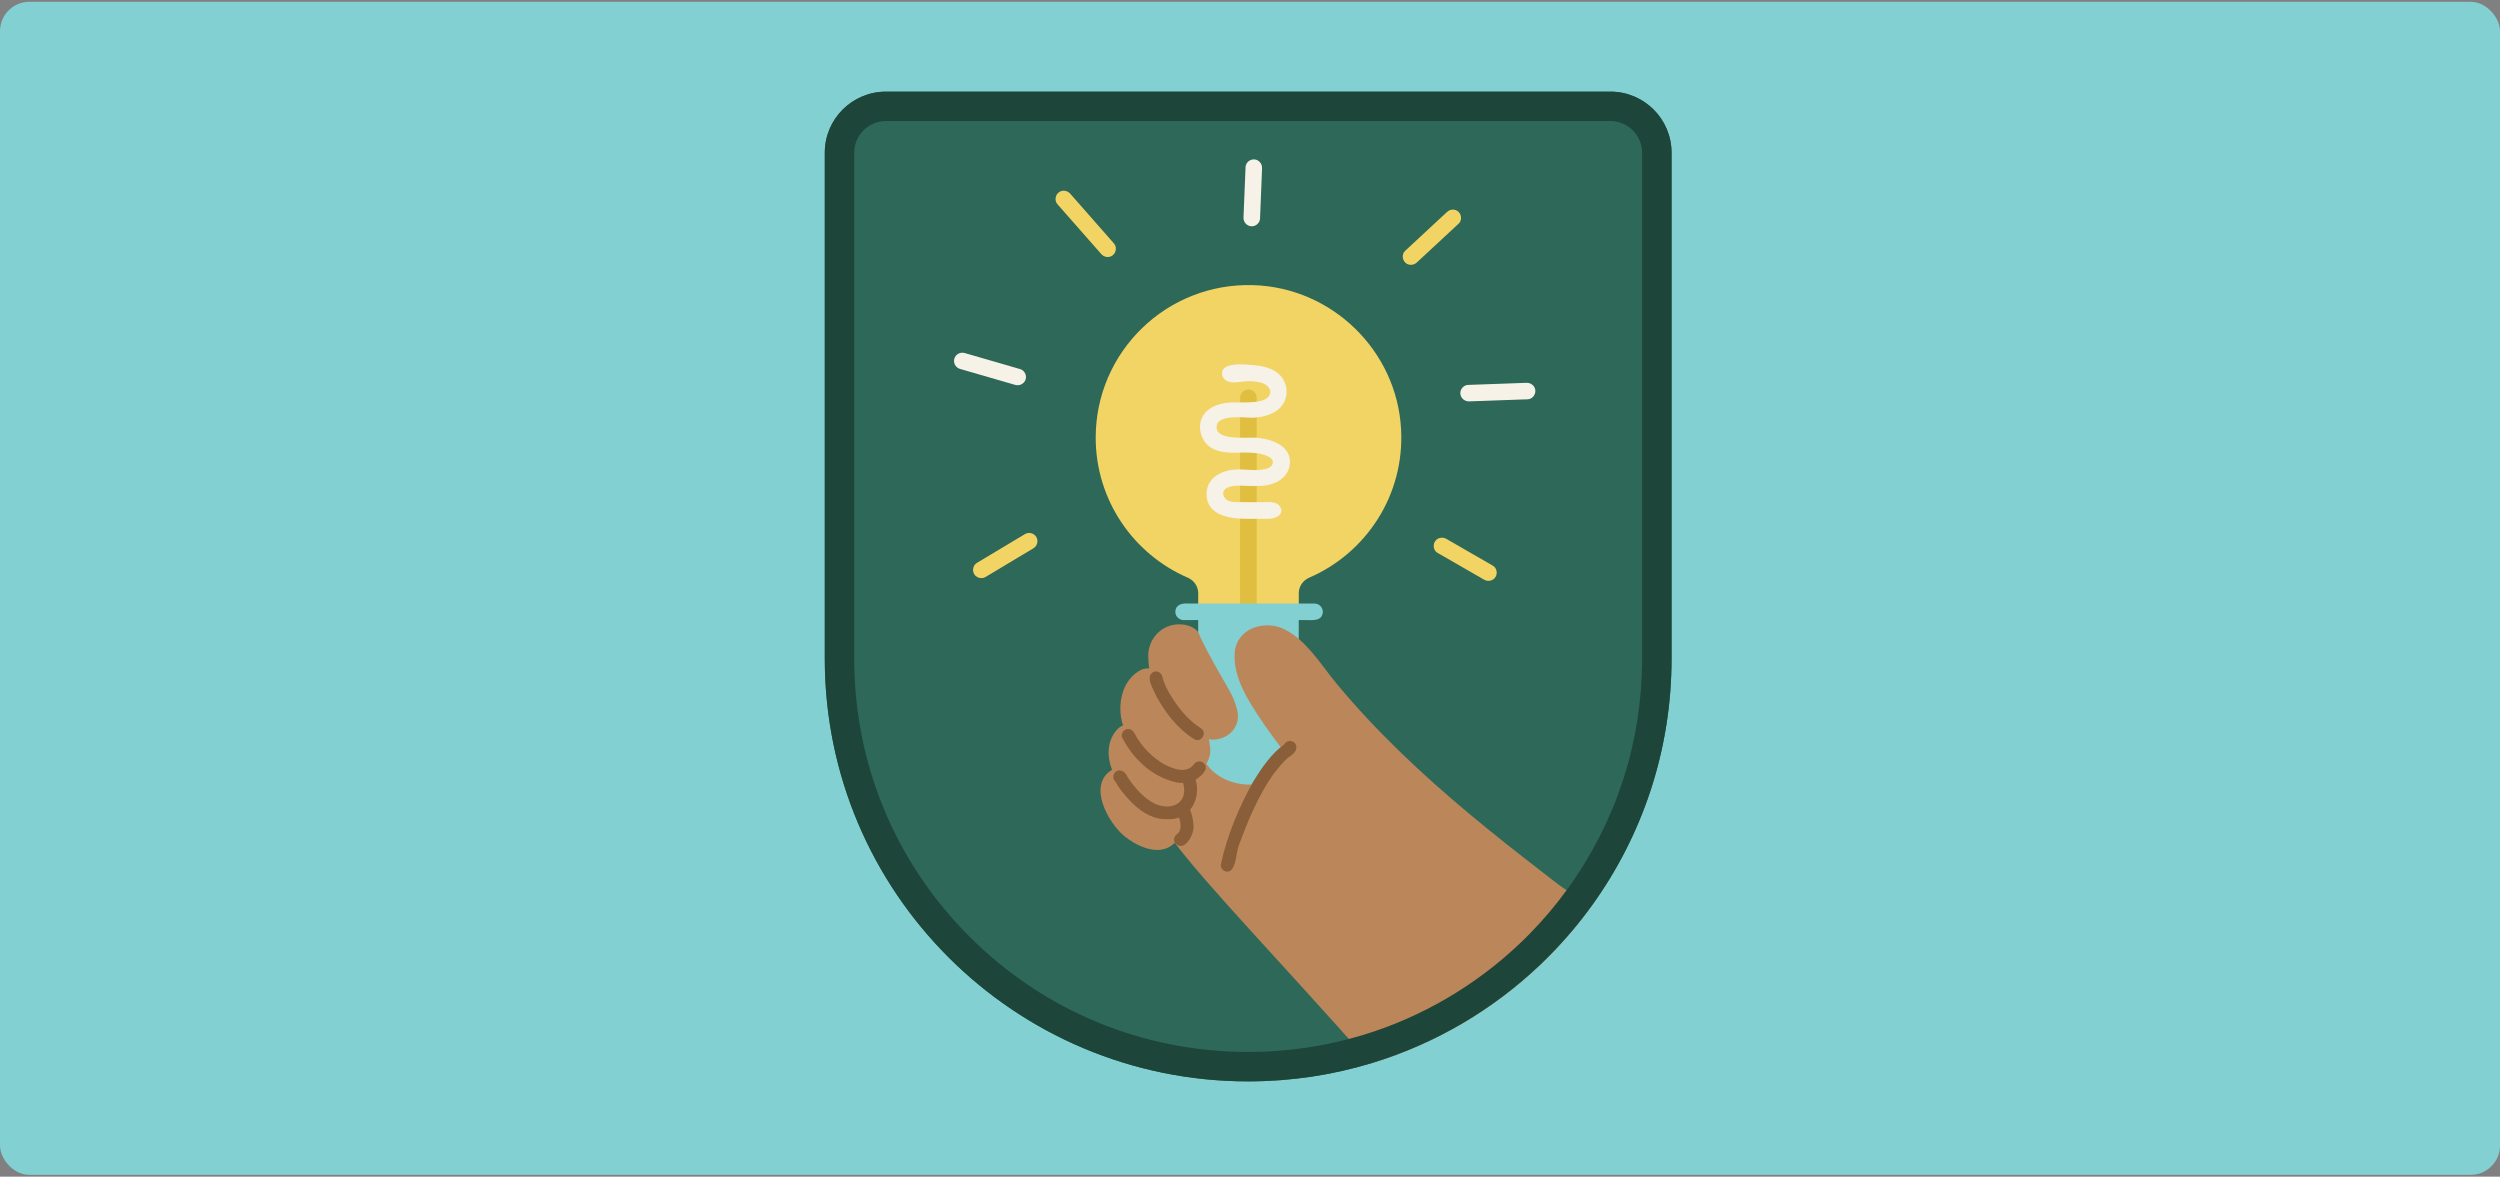 <svg width="682" height="321" viewBox="0 0 682 321" fill="none" xmlns="http://www.w3.org/2000/svg">
<rect x="0" y="0" width="682" height="321" fill="#808080" stroke="none"/>
<rect y="0.5" width="682" height="320" rx="8" fill="#82D0D2"/>
<g clip-path="url(#clip0_533_550)">
<path d="M456 41.661V179.686C456 204.693 448.022 227.846 434.475 246.731C434.435 246.791 434.395 246.861 434.345 246.921C431.284 251.169 427.953 255.196 424.35 258.983C423.899 259.454 423.447 259.925 422.986 260.396C422.113 261.298 421.21 262.189 420.296 263.051C420.296 263.051 420.29 263.058 420.276 263.071C407.412 275.344 391.727 284.671 374.277 289.991C374.157 290.031 374.046 290.061 373.926 290.091C363.349 293.287 352.12 295 340.5 295C276.709 295 225 243.374 225 179.686V41.661C225 32.464 232.476 25 241.688 25H439.312C448.524 25 456 32.464 456 41.661Z" fill="#2D6858"/>
<path d="M424.351 258.985C423.899 259.456 423.448 259.927 422.986 260.398C422.113 261.299 421.21 262.191 420.297 263.053C407.432 275.335 391.738 284.673 374.277 289.992C374.157 290.033 374.046 290.063 373.926 290.093C348.016 260.909 328.699 241.012 319.839 229.07C317.541 225.964 316.878 221.876 316.748 217.989C316.748 213.691 318.494 209.674 320.31 205.847C321.314 203.843 322.317 201.779 323.552 199.886C323.281 197.912 325.508 196.169 327.626 195.237C328.087 194.836 328.549 194.436 328.99 194.015C329.713 192.181 332.523 192.251 333.215 194.065C333.255 194.155 333.275 194.235 333.295 194.325C336.898 194.375 340.601 195.297 344.324 196.83C358.392 202.621 372.612 217.087 381.623 225.673C387.332 231.574 393.634 236.814 399.625 242.414C405.455 247.584 411.878 252.613 418.27 256.971C419.263 257.733 422.133 258.264 424.351 258.985Z" fill="#BB875A"/>
<path d="M382.215 117.079C383.198 135.173 372.591 150.922 357.138 157.595C355.432 158.326 354.308 159.979 354.308 161.832V166.902H326.873V161.832C326.873 159.979 325.739 158.336 324.033 157.595C309.252 151.203 298.906 136.505 298.906 119.384C298.906 95.95 318.303 77.045 341.935 77.787C363.4 78.458 381.061 95.67 382.215 117.079Z" fill="#F2D464"/>
<path d="M354.308 200.094C355.041 205.354 352.121 210.182 347.435 212.567C341.634 215.522 333.235 213.99 329.302 208.67C326.863 205.374 326.893 202.118 326.964 198.25C327.004 196.006 326.863 193.712 326.863 191.458V166.902H354.298V200.094H354.308Z" fill="#82D0D2"/>
<path d="M342.828 164.55C342.828 165.462 342.929 166.604 342.718 167.556C342.056 167.445 341.373 167.445 340.751 167.415C340.089 167.375 339.437 167.335 338.784 167.415C338.634 167.415 338.483 167.405 338.323 167.405C338.313 167.315 338.303 167.225 338.303 167.135V108.486C338.363 105.551 342.748 105.511 342.818 108.486V153.91C342.818 157.457 342.818 161.013 342.818 164.56L342.828 164.55Z" fill="#DFBE40"/>
<path d="M351.889 125.787C351.91 126.248 351.869 126.729 351.769 127.25C351.358 129.384 349.561 131.047 347.534 131.839C345.156 132.76 342.597 132.59 340.109 132.54C338.463 132.51 334.61 132.089 333.797 134.063C333.506 134.784 333.827 135.646 334.419 136.157C335.332 136.958 336.617 136.978 337.771 136.978C339.958 136.978 342.146 136.998 344.333 137.008C345.828 137.008 347.996 136.658 349.04 138.01C350.725 140.234 347.986 141.527 346.18 141.527C344.102 141.527 342.025 141.527 339.948 141.527C335.412 141.527 329.08 140.575 329.151 134.684C329.201 130.166 333.506 128.192 337.439 128.072C339.968 127.992 342.607 128.533 345.096 127.982C345.798 127.831 346.511 127.551 346.932 126.98C347.123 126.719 347.253 126.399 347.243 126.068C347.233 125.537 346.862 125.066 346.41 124.776C343.932 123.193 339.838 123.463 337.008 123.493C334.409 123.513 331.449 123.283 329.462 121.419C327.204 119.295 326.592 115.478 328.498 112.944C329.331 111.842 330.535 111.05 331.83 110.559C334.7 109.467 337.6 109.868 340.58 109.758C342.417 109.688 345.838 109.598 346.471 107.373C346.691 106.612 346.3 105.77 345.688 105.259C343.862 103.737 340.36 103.897 338.172 104.198C336.847 104.378 335.182 104.508 334.118 103.526C333.275 102.745 333.034 101.302 333.947 100.461C335.623 98.918 340.289 99.459 342.346 99.659C344.815 99.889 347.394 100.521 349.12 102.284C350.485 103.667 351.177 105.69 350.936 107.624C350.384 112.192 345.728 113.805 341.714 113.956C339.878 114.026 331.86 112.783 331.88 116.54C331.9 120.297 340.149 119.245 342.577 119.406C346.471 119.656 351.739 121.359 351.899 125.787H351.889Z" fill="#F7F2E8"/>
<path d="M358.613 164.65C359.847 164.65 360.87 165.672 360.87 166.904C360.79 169.539 357.95 169.178 356.064 169.158H351.638C351.578 169.158 351.528 169.158 351.468 169.148C351.418 169.148 351.357 169.158 351.297 169.158H323.35C321.966 169.339 320.611 168.347 320.631 166.904C320.691 164.74 322.748 164.51 324.474 164.65H351.297C351.357 164.65 351.408 164.65 351.468 164.66C351.518 164.66 351.578 164.65 351.638 164.65H358.613Z" fill="#82D0D2"/>
<path d="M434.474 246.734C434.434 246.794 434.394 246.864 434.344 246.924C431.283 251.172 427.952 255.199 424.349 258.986C423.898 259.457 423.446 259.928 422.985 260.399C422.112 261.301 421.208 262.192 420.295 263.054C420.295 263.054 420.289 263.061 420.275 263.074C419.462 263.074 418.82 263.064 418.65 263.054C409.157 262.192 400.527 257.834 392.409 253.105C379.936 246.102 344.653 217.97 344.623 217.93C342.014 221.807 339.857 225.975 338.352 230.413C337.669 232.327 337.087 234.261 336.425 236.164C336.023 237.336 334.609 237.887 333.505 237.446C332.321 236.996 331.819 235.683 332.22 234.531C332.943 232.447 333.575 230.323 334.328 228.249C337.378 219.643 342.687 211.969 349.049 205.467C349.33 205.167 349.631 204.876 349.922 204.586C348.035 202.051 346.108 199.486 344.322 196.831C340.71 191.461 336.425 185.009 336.806 178.247C337.177 171.595 344.694 168.96 350.243 171.595C356.314 174.47 360.538 181.593 364.723 186.622C375.52 199.616 387.873 211.198 400.828 222.018C407.28 227.408 413.893 232.607 420.556 237.747C423.677 240.151 426.788 242.806 430.33 244.57C430.982 244.91 432.618 245.762 434.474 246.734Z" fill="#BB875A"/>
<path d="M337.489 193.634C338.813 198.653 334.348 202.38 329.752 201.688C329.922 202.31 330.023 202.871 330.043 203.291C330.785 207.329 328.247 210.084 325.256 211.517C325.337 211.477 325.457 214.142 325.457 214.292C325.407 216.225 325.186 218.159 324.835 220.062C324.102 223.94 322.707 228.859 319.055 231.003C315.141 233.287 309.813 230.612 306.682 228.057C302.357 224.521 296.517 214.101 303.36 210.004C301.956 206.387 301.986 202.28 304.555 199.224C305.056 198.633 305.668 198.182 306.351 197.881C304.545 192.241 306.12 185.078 311.599 182.583C312.221 182.403 312.904 182.303 313.586 182.293C313.335 182.293 313.225 178.996 313.235 178.676C313.355 174.789 315.964 171.362 319.878 170.511C322.246 170 325.056 170.441 326.751 172.254C328.287 175.821 330.484 179.718 332.311 183.004C334.177 186.48 336.616 189.746 337.489 193.644V193.634Z" fill="#BB875A"/>
<path d="M327.635 198.685C329.511 200.007 327.545 202.852 325.648 201.57C321.223 198.775 317.951 194.467 315.443 189.938C314.65 188.005 312.171 184.368 314.79 183.246C315.934 182.865 317.038 183.747 317.159 184.909C317.54 186.282 318.152 187.594 318.844 188.846C321.082 192.653 323.842 196.32 327.635 198.685Z" fill="#8A5E38"/>
<path d="M328.176 208.01C330.053 209.433 328.026 211.427 326.681 212.358C326.521 212.468 326.34 212.569 326.17 212.669C327.033 215.664 326.43 218.78 324.664 220.894C325.297 222.397 325.588 224.35 325.588 225.382C325.798 227.667 323.039 232.726 320.57 230.011C320.048 229.3 320.279 228.148 320.961 227.667C321.293 227.396 321.624 227.096 321.784 226.695C322.296 225.513 322.035 224.23 321.644 223.028C320.66 223.389 319.557 223.549 318.322 223.469C313.104 223.599 309.1 219.712 306.06 215.905C305.357 215.043 304.796 214.122 304.244 213.17C303.631 212.599 303.541 211.597 304.013 210.906C305.187 209.353 307.053 210.445 307.585 211.968C309.542 214.893 312.01 217.808 315.232 219.361C320.169 221.325 324.213 218.68 322.748 213.581C322.095 213.601 321.433 213.54 320.801 213.41C317.59 212.669 314.65 211.106 312.141 208.952C309.853 206.918 307.856 204.494 306.451 201.769C306.15 201.428 305.97 200.977 306.02 200.466C306.1 199.545 306.973 198.743 307.916 198.873C309.131 198.953 309.652 200.316 310.124 201.168C311.99 204.223 314.459 206.638 317.5 208.451C320.028 209.763 323.781 211.246 325.768 208.401C326.36 207.69 327.364 207.459 328.156 208.01H328.176Z" fill="#8A5E38"/>
<path d="M352.722 202.321C353.605 202.772 353.876 203.814 353.485 204.686C353.084 205.567 352.191 206.128 351.418 206.679C349.852 207.932 348.558 209.765 347.414 211.147C343.169 217.189 340.39 223.991 337.881 230.824C337.148 232.687 337.239 238.318 334.419 237.747C333.526 237.546 332.823 236.585 333.084 235.653C334.8 227.748 337.991 220.214 341.915 213.141C344.233 209.434 346.752 205.647 350.354 203.062C350.756 202.201 351.9 201.89 352.712 202.311L352.722 202.321Z" fill="#8A5E38"/>
<path d="M439.312 33.015C444.089 33.015 447.972 36.892 447.972 41.661V179.686C447.972 202.308 441.008 223.938 427.822 242.242C424.611 246.701 421.059 250.918 417.256 254.776L417.236 254.796L417.216 254.816C416.423 255.627 415.61 256.439 414.747 257.25C402.645 268.801 387.844 277.468 371.929 282.316C361.794 285.412 351.217 286.975 340.5 286.975C311.791 286.975 284.807 275.814 264.507 255.547C244.207 235.279 233.028 208.34 233.028 179.676V41.661C233.028 36.892 236.911 33.015 241.688 33.015H439.312ZM439.312 25H241.688C232.476 25 225 32.464 225 41.661V179.686C225 243.374 276.709 295 340.5 295C352.251 295 363.6 293.247 374.277 289.991C391.737 284.671 407.432 275.334 420.296 263.051C421.21 262.189 422.113 261.298 422.986 260.396C427.11 256.208 430.903 251.7 434.345 246.921C447.972 227.996 456 204.773 456 179.686V41.661C456 32.464 448.524 25 439.312 25Z" fill="#1E453A"/>
<path d="M277.01 105.017C271.972 103.564 266.925 102.102 261.887 100.639C260.703 100.298 260.001 99.026 260.342 97.844C260.683 96.662 261.958 95.96 263.142 96.301C268.149 97.754 273.157 99.206 278.164 100.649C278.184 100.649 278.214 100.659 278.234 100.669H278.254C279.438 101.01 280.141 102.282 279.8 103.464C279.519 104.436 278.595 105.087 277.612 105.087C277.411 105.087 277.201 105.057 277 104.997L277.01 105.017Z" fill="#F7F2E8"/>
<path d="M341.373 61.727C340.129 61.667 339.186 60.585 339.226 59.362C339.396 54.854 339.587 50.356 339.778 45.858C339.778 45.777 339.778 45.697 339.778 45.627C339.828 44.395 340.922 43.423 342.146 43.483C343.38 43.543 344.334 44.625 344.283 45.847C344.283 45.928 344.283 46.008 344.283 46.078C344.283 46.108 344.283 46.128 344.283 46.158C344.103 50.536 343.932 54.904 343.752 59.282C343.752 59.393 343.752 59.493 343.741 59.593C343.691 60.785 342.658 61.737 341.484 61.737C341.454 61.737 341.413 61.737 341.383 61.737L341.373 61.727Z" fill="#F7F2E8"/>
<path d="M398.371 107.4C398.301 106.198 399.254 105.046 400.478 105.006C405.315 104.846 410.152 104.655 414.988 104.485C415.239 104.485 415.5 104.465 415.761 104.455C415.801 104.455 415.841 104.455 415.892 104.455C415.912 104.455 415.932 104.455 415.952 104.455C415.952 104.455 415.972 104.455 415.982 104.455C415.982 104.455 415.982 104.455 415.992 104.455C416.142 104.455 416.293 104.445 416.443 104.435C417.668 104.395 418.761 105.286 418.842 106.539C418.912 107.741 417.959 108.893 416.734 108.933C416.604 108.933 416.463 108.943 416.333 108.953C416.313 108.953 416.293 108.953 416.273 108.953C416.273 108.953 416.263 108.953 416.253 108.953C416.193 108.953 416.122 108.953 416.062 108.953C416.022 108.953 415.992 108.953 415.952 108.953C411.406 109.124 406.86 109.284 402.314 109.444C401.803 109.464 401.291 109.484 400.789 109.494C400.759 109.494 400.739 109.494 400.709 109.494C399.515 109.494 398.461 108.613 398.391 107.39L398.371 107.4Z" fill="#F7F2E8"/>
<path d="M407.27 154.329C408.334 154.94 408.585 156.443 407.953 157.445C407.521 158.116 406.809 158.457 406.076 158.457C405.655 158.457 405.223 158.347 404.832 158.116C400.657 155.702 396.473 153.297 392.288 150.893C392.268 150.883 392.248 150.873 392.228 150.863C392.218 150.863 392.208 150.843 392.188 150.843C392.168 150.843 392.148 150.823 392.138 150.813C391.074 150.201 390.823 148.699 391.465 147.697C392.158 146.625 393.523 146.404 394.586 147.016C398.811 149.45 403.046 151.885 407.27 154.329Z" fill="#F2D464"/>
<path d="M397.919 57.83C398.762 58.671 398.822 60.174 397.919 61.016C397.869 61.066 397.829 61.106 397.779 61.146C397.729 61.196 397.689 61.236 397.638 61.276C394.277 64.402 390.905 67.528 387.533 70.653C387.192 70.964 386.851 71.275 386.52 71.595C386.058 72.026 385.476 72.246 384.884 72.246C384.292 72.246 383.76 72.036 383.329 71.605C382.486 70.764 382.426 69.251 383.329 68.419C386.851 65.153 390.373 61.887 393.895 58.611C394.096 58.431 394.287 58.251 394.487 58.07C394.568 57.99 394.658 57.91 394.748 57.83C395.641 56.988 397.046 56.938 397.939 57.83H397.919Z" fill="#F2D464"/>
<path d="M303.914 66.464C304.727 67.386 304.496 68.889 303.563 69.63C303.151 69.96 302.67 70.121 302.188 70.121C301.526 70.121 300.863 69.82 300.392 69.279C300.372 69.259 300.351 69.239 300.331 69.209C300.331 69.209 300.331 69.209 300.331 69.199C296.598 64.951 292.866 60.713 289.133 56.466C289.002 56.315 288.872 56.165 288.741 56.015C288.731 56.005 288.721 55.995 288.701 55.975C288.651 55.914 288.591 55.854 288.541 55.784L288.45 55.674C287.637 54.752 287.868 53.25 288.801 52.508C289.795 51.717 291.17 51.937 291.972 52.859C292.063 52.949 292.143 53.049 292.233 53.149C292.253 53.169 292.274 53.2 292.294 53.219C295.565 56.926 298.826 60.643 302.077 64.35C302.649 65.001 303.221 65.653 303.793 66.304C303.813 66.324 303.844 66.354 303.864 66.374L303.924 66.444L303.914 66.464Z" fill="#F2D464"/>
<path d="M282.711 146.495C283.333 147.557 282.961 148.949 281.908 149.58C277.553 152.185 273.198 154.8 268.842 157.405C268.491 157.615 268.11 157.716 267.719 157.716C266.936 157.716 266.163 157.315 265.752 156.603C265.13 155.541 265.501 154.149 266.555 153.518C270.91 150.903 275.265 148.298 279.62 145.693C280.673 145.062 282.088 145.443 282.711 146.495Z" fill="#F2D464"/>
</g>
<defs>
<clipPath id="clip0_533_550">
<rect width="231" height="270" fill="white" transform="translate(225 25)"/>
</clipPath>
</defs>
</svg>
